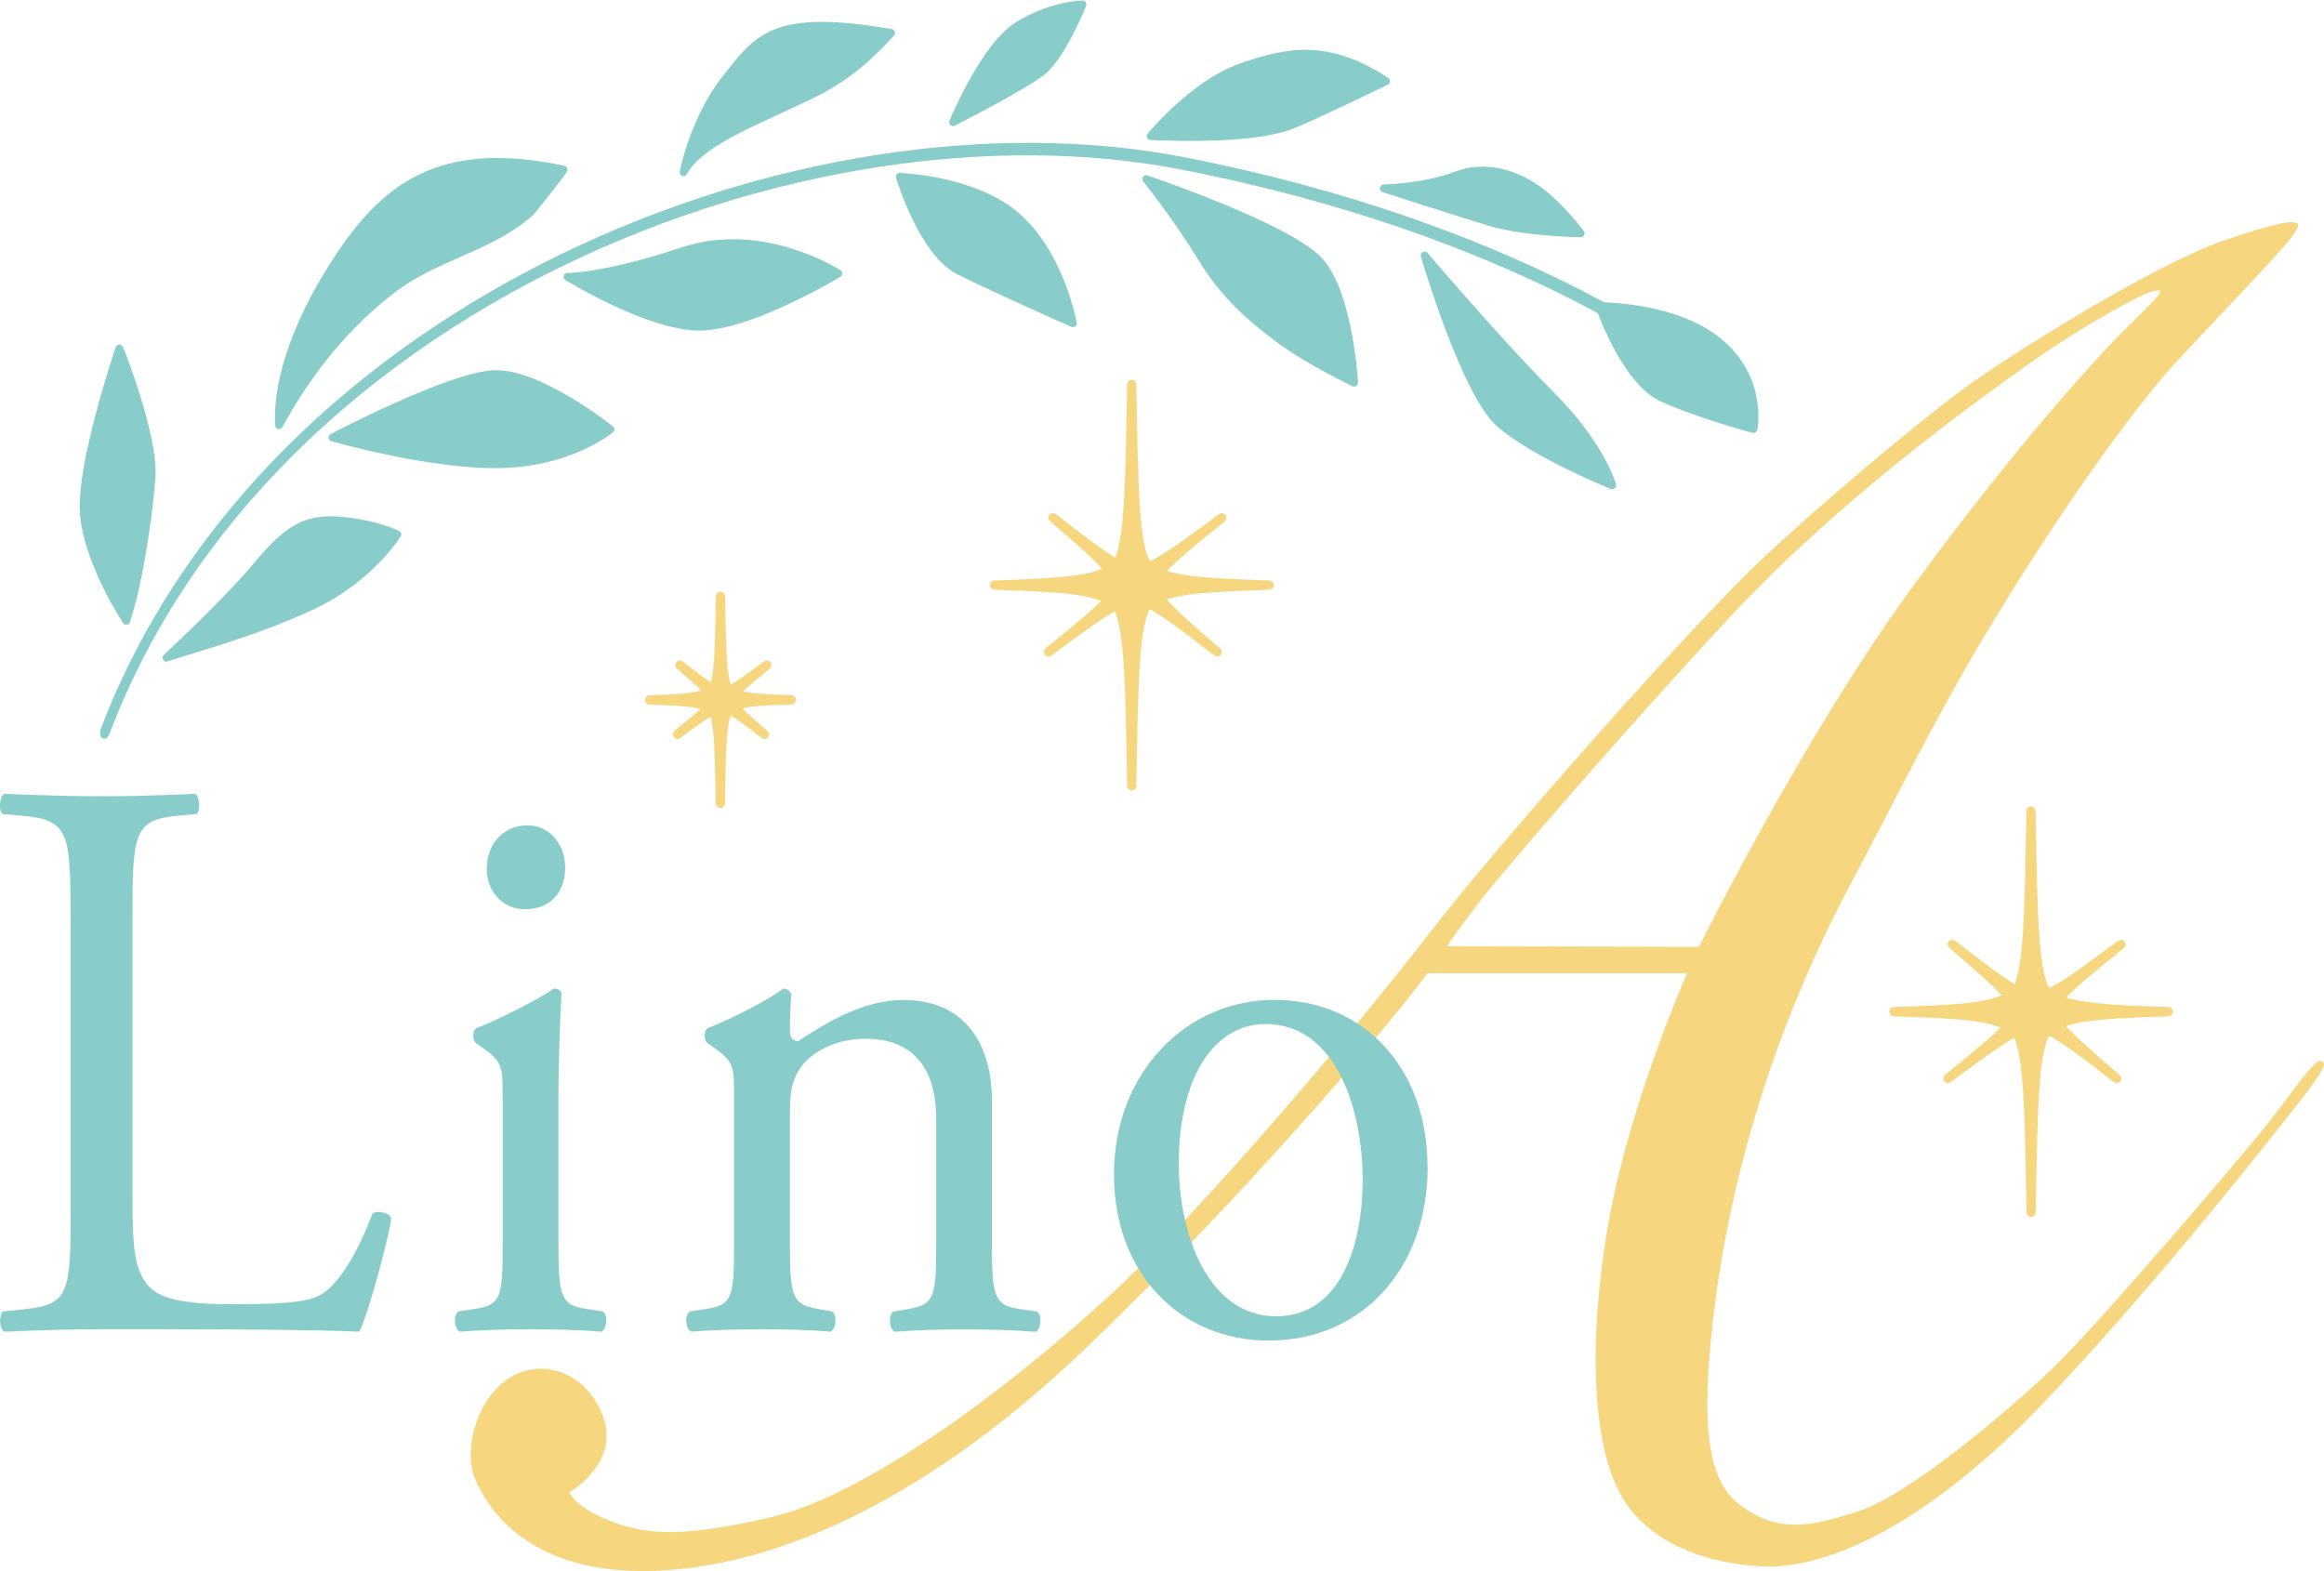 <svg width="213" height="144" viewBox="0 0 213 144" fill="none" xmlns="http://www.w3.org/2000/svg">
<g clip-path="url(#clip0_322_747)">
<path d="M212.663 97.23C212.174 97.09 210.29 99.803 208.243 102.481C206.185 105.159 192.299 121.436 187.973 125.557C183.646 129.679 174.808 137.084 170.284 138.528C165.76 139.971 162.98 140.484 159.584 138.015C157.223 136.292 155.944 132.869 156.7 124.009C157.933 109.595 162.259 94.762 169.865 80.546C173.133 74.433 177.076 66.353 181.844 58.354C188.194 47.736 195.52 37.35 199.742 32.868C208.523 23.53 210.186 21.854 210.593 20.817C211 19.793 207.999 20.608 203.801 22.052C197.218 24.322 183.844 32.763 179.936 35.651C175.226 39.12 166.516 46.525 161.631 51.101C155.351 56.969 137.36 77.263 130.87 85.704C125.881 92.212 110.914 110.317 101.447 118.968C91.98 127.618 79.222 137.072 70.686 139.052C62.661 140.903 59.37 140.705 56.079 139.459C52.788 138.225 52.171 136.781 52.171 136.781C52.171 136.781 56.905 134.103 55.253 129.772C53.614 125.453 49.287 124.416 46.403 126.477C43.53 128.538 42.495 133.067 43.53 135.535C44.554 138.004 48.264 144.396 59.987 143.977C71.709 143.569 85.502 136.979 99.493 123.59C113.484 110.2 127.184 94.215 130.824 89.197C137.825 89.197 154.63 89.197 154.63 89.197C154.63 89.197 149.594 100.525 147.536 111.446C145.873 120.306 145.175 133.114 149.49 138.423C152.164 141.718 156.595 143.313 161.526 143.569C167.493 143.872 176.645 139.645 186.938 128.946C196.614 118.863 206.534 106.323 209.976 101.969C213.372 97.673 213.279 97.416 212.651 97.23M132.615 86.728C132.975 86.169 133.906 84.877 135.72 82.502C137.499 80.173 148.583 67.261 158.561 56.55C168.539 45.838 180.576 37.188 185.612 33.59C190.648 29.98 196.311 26.895 197.335 26.686C198.358 26.476 198.463 26.581 195.486 29.468C192.508 32.356 185.1 40.389 175.226 53.872C165.353 67.366 155.712 86.775 155.712 86.775L132.626 86.728H132.615Z" fill="#F6D780"/>
<path d="M6.466 84.085C6.466 76.308 6.327 75.132 1.977 74.759L0.244 74.608C-0.174 74.317 -0.035 72.978 0.384 72.757C4.257 72.908 6.606 72.978 9.374 72.978C12.142 72.978 14.421 72.908 17.875 72.757C18.294 72.978 18.422 74.317 18.015 74.608L16.352 74.759C12.27 75.132 12.142 76.308 12.142 84.085V109.84C12.142 114.497 12.351 116.43 13.595 117.838C14.351 118.653 15.665 119.538 21.131 119.538C27.004 119.538 28.458 119.235 29.563 118.572C30.947 117.687 32.738 115.021 34.122 111.248C34.541 110.876 35.843 111.179 35.843 111.691C35.843 112.506 33.913 120.05 32.936 122.053C29.412 121.902 22.853 121.832 15.735 121.832H9.385C6.478 121.832 4.268 121.902 0.395 122.053C-0.023 121.832 -0.151 120.644 0.256 120.202L2.338 119.981C6.35 119.538 6.478 118.502 6.478 110.724V84.085H6.466Z" fill="#88CDC9"/>
<path d="M46.066 100.595C46.066 97.707 46.066 97.335 44.205 96.008L43.577 95.565C43.298 95.274 43.298 94.459 43.647 94.238C45.24 93.644 49.171 91.723 50.764 90.605C51.113 90.605 51.392 90.757 51.462 91.048C51.322 93.632 51.183 97.195 51.183 100.222V113.542C51.183 118.874 51.322 119.608 53.811 119.98L55.265 120.202C55.753 120.574 55.614 121.832 55.125 122.053C53.055 121.901 51.043 121.832 48.636 121.832C46.228 121.832 44.077 121.901 42.135 122.053C41.646 121.832 41.507 120.574 41.995 120.202L43.449 119.98C46.008 119.608 46.077 118.874 46.077 113.542V100.595H46.066ZM51.799 79.498C51.799 82.164 50.066 83.34 48.136 83.34C45.996 83.34 44.612 81.64 44.612 79.638C44.612 77.193 46.275 75.644 48.345 75.644C50.415 75.644 51.799 77.425 51.799 79.498Z" fill="#88CDC9"/>
<path d="M67.278 100.595C67.278 97.708 67.278 97.335 65.418 96.008L64.79 95.565C64.511 95.274 64.511 94.459 64.859 94.238C66.453 93.644 70.384 91.723 71.768 90.606C72.047 90.606 72.396 90.757 72.535 91.129C72.396 92.829 72.396 93.935 72.396 94.611C72.396 95.053 72.675 95.426 73.151 95.426C76.059 93.505 79.304 91.653 82.828 91.653C88.561 91.653 90.91 95.868 90.91 100.828V113.554C90.91 118.886 91.05 119.62 93.539 119.992L95.062 120.213C95.55 120.586 95.411 121.843 94.922 122.065C92.852 121.913 90.841 121.844 88.433 121.844C86.026 121.844 83.874 121.913 82.002 122.065C81.513 121.843 81.385 120.586 81.862 120.213L83.176 119.992C85.735 119.55 85.805 118.886 85.805 113.554V102.528C85.805 98.313 84.014 95.204 79.304 95.204C76.675 95.204 74.396 96.392 73.431 97.789C72.535 99.047 72.396 100.083 72.396 102.225V113.542C72.396 118.875 72.535 119.538 75.024 119.981L76.268 120.202C76.757 120.574 76.617 121.832 76.129 122.053C74.268 121.902 72.256 121.832 69.837 121.832C67.418 121.832 65.278 121.902 63.336 122.053C62.847 121.832 62.72 120.574 63.196 120.202L64.65 119.981C67.209 119.608 67.278 118.875 67.278 113.542V100.595Z" fill="#88CDC9"/>
<path d="M130.847 106.952C130.847 116.208 124.904 122.868 116.263 122.868C108.32 122.868 102.098 116.872 102.098 107.627C102.098 98.383 108.657 91.642 116.81 91.642C124.962 91.642 130.835 97.859 130.835 106.964M115.984 93.854C111.425 93.854 108.041 98.511 108.041 106.661C108.041 113.391 110.879 120.644 116.949 120.644C123.02 120.644 124.893 113.833 124.893 108.14C124.893 101.852 122.543 93.854 115.973 93.854" fill="#88CDC9"/>
<path d="M9.618 67.716C9.548 67.716 9.478 67.716 9.409 67.681C9.106 67.564 9.153 67.017 9.269 66.714C24.33 27.431 73.582 7.626 108.506 14.402C139.232 20.375 154.863 32.589 155.025 32.705C155.27 32.903 155.316 33.264 155.118 33.52C154.921 33.765 154.56 33.811 154.304 33.613C154.153 33.497 138.709 21.458 108.285 15.543C73.826 8.837 24.981 28.281 10.118 67.04C10.025 67.273 9.85 67.716 9.618 67.716Z" fill="#88CDC9"/>
<path d="M126.835 17.267C126.835 17.267 130.568 17.173 133.371 16.102C136.173 15.031 138.79 15.928 140.779 17.267C142.779 18.605 144.884 21.388 144.884 21.388C144.884 21.388 139.755 21.342 136.418 20.317C133.731 19.502 126.823 17.267 126.823 17.267" fill="#88CDC9"/>
<path d="M126.835 17.267C126.835 17.267 130.568 17.173 133.371 16.102C136.173 15.031 138.79 15.928 140.779 17.267C142.779 18.605 144.884 21.388 144.884 21.388C144.884 21.388 139.755 21.342 136.418 20.317C133.731 19.502 126.823 17.267 126.823 17.267H126.835Z" stroke="#88CDC9" stroke-width="0.71" stroke-linecap="round" stroke-linejoin="round"/>
<path d="M130.568 23.414C130.568 23.414 134.243 35.977 137.429 38.794C140.616 41.612 147.768 44.488 147.768 44.488C147.768 44.488 146.803 40.855 142.116 36.163C137.429 31.471 130.568 23.414 130.568 23.414Z" fill="#88CDC9"/>
<path d="M130.568 23.414C130.568 23.414 134.243 35.977 137.429 38.794C140.616 41.612 147.768 44.488 147.768 44.488C147.768 44.488 146.803 40.855 142.116 36.163C137.429 31.471 130.568 23.414 130.568 23.414Z" stroke="#88CDC9" stroke-width="0.71" stroke-linecap="round" stroke-linejoin="round"/>
<path d="M105.064 16.416C105.064 16.416 107.971 20.084 110.065 23.53C112.158 26.977 114.379 28.921 117.135 31.005C119.903 33.089 124.113 35.08 124.113 35.08C124.113 35.08 123.683 27.14 121.008 24.019C118.345 20.899 105.052 16.416 105.052 16.416" fill="#88CDC9"/>
<path d="M105.064 16.416C105.064 16.416 107.971 20.084 110.065 23.53C112.158 26.977 114.379 28.921 117.135 31.005C119.903 33.089 124.113 35.08 124.113 35.08C124.113 35.08 123.683 27.14 121.008 24.019C118.345 20.899 105.052 16.416 105.052 16.416H105.064Z" stroke="#88CDC9" stroke-width="0.71" stroke-linecap="round" stroke-linejoin="round"/>
<path d="M105.459 12.47C105.459 12.47 109.378 7.708 113.693 6.183C118.008 4.646 121.764 3.959 127.044 7.44C127.044 7.44 120.485 10.63 118.403 11.457C116.321 12.295 112.007 12.761 105.471 12.481" fill="#88CDC9"/>
<path d="M105.459 12.47C105.459 12.47 109.378 7.708 113.693 6.183C118.008 4.646 121.764 3.959 127.044 7.44C127.044 7.44 120.485 10.63 118.403 11.457C116.321 12.295 112.007 12.761 105.471 12.481L105.459 12.47Z" stroke="#88CDC9" stroke-width="0.71" stroke-linecap="round" stroke-linejoin="round"/>
<path d="M87.352 11.201C87.352 11.201 90.178 4.273 93.306 2.34C96.446 0.408 99.214 0.408 99.214 0.408C99.214 0.408 97.33 5.17 95.457 6.602C93.585 8.034 87.352 11.201 87.352 11.201Z" fill="#88CDC9"/>
<path d="M87.352 11.201C87.352 11.201 90.178 4.273 93.306 2.34C96.446 0.408 99.214 0.408 99.214 0.408C99.214 0.408 97.33 5.17 95.457 6.602C93.585 8.034 87.352 11.201 87.352 11.201Z" stroke="#88CDC9" stroke-width="0.71" stroke-linecap="round" stroke-linejoin="round"/>
<path d="M82.467 16.207C82.467 16.207 89.398 16.393 93.329 19.956C97.26 23.519 98.33 29.631 98.33 29.631C98.33 29.631 91.271 26.511 87.898 24.823C84.525 23.134 82.467 16.195 82.467 16.195" fill="#88CDC9"/>
<path d="M82.467 16.207C82.467 16.207 89.398 16.393 93.329 19.956C97.26 23.519 98.33 29.631 98.33 29.631C98.33 29.631 91.271 26.511 87.898 24.823C84.525 23.134 82.467 16.195 82.467 16.195V16.207Z" stroke="#88CDC9" stroke-width="0.71" stroke-linecap="round" stroke-linejoin="round"/>
<path d="M62.65 15.788C62.65 15.788 63.58 10.91 66.522 7.195C69.465 3.481 70.849 1.153 81.676 3.016C77.652 7.51 74.756 8.465 71.93 9.827C69.244 11.131 64.034 13.145 62.65 15.788Z" fill="#88CDC9"/>
<path d="M62.65 15.788C62.65 15.788 63.58 10.91 66.522 7.195C69.465 3.481 70.849 1.153 81.676 3.016C77.652 7.51 74.756 8.465 71.93 9.827C69.244 11.131 64.034 13.145 62.65 15.788Z" stroke="#88CDC9" stroke-width="0.71" stroke-linecap="round" stroke-linejoin="round"/>
<path d="M52.008 25.37C52.008 25.37 55.288 25.44 62.603 23.006C69.907 20.561 76.838 25.067 76.838 25.067C76.838 25.067 68.779 29.945 64.103 29.945C59.428 29.945 52.02 25.37 52.02 25.37" fill="#88CDC9"/>
<path d="M52.008 25.37C52.008 25.37 55.288 25.44 62.603 23.006C69.907 20.561 76.838 25.067 76.838 25.067C76.838 25.067 68.779 29.945 64.103 29.945C59.428 29.945 52.02 25.37 52.02 25.37H52.008Z" stroke="#88CDC9" stroke-width="0.71" stroke-linecap="round" stroke-linejoin="round"/>
<path d="M25.574 38.957C25.365 35.756 26.586 30.388 30.889 23.822C35.192 17.255 40.216 13.098 51.648 15.543C51.729 15.567 48.834 19.258 48.601 19.467C45.112 22.611 40.018 23.496 36.215 26.336C31.761 29.666 28.226 34.102 25.574 38.969" fill="#88CDC9"/>
<path d="M25.574 38.957C25.365 35.756 26.586 30.388 30.889 23.822C35.192 17.255 40.216 13.098 51.648 15.543C51.729 15.567 48.834 19.258 48.601 19.467C45.112 22.611 40.018 23.496 36.215 26.336C31.761 29.666 28.226 34.102 25.574 38.969V38.957Z" stroke="#88CDC9" stroke-width="0.71" stroke-linecap="round" stroke-linejoin="round"/>
<path d="M30.47 40.098C30.47 40.098 41.146 34.475 45.275 34.288C49.392 34.102 55.951 39.353 55.951 39.353C55.951 39.353 52.392 42.357 46.019 42.543C39.646 42.73 30.47 40.098 30.47 40.098Z" fill="#88CDC9"/>
<path d="M30.47 40.098C30.47 40.098 41.146 34.475 45.275 34.288C49.392 34.102 55.951 39.353 55.951 39.353C55.951 39.353 52.392 42.357 46.019 42.543C39.646 42.73 30.47 40.098 30.47 40.098Z" stroke="#88CDC9" stroke-width="0.71" stroke-linecap="round" stroke-linejoin="round"/>
<path d="M15.258 60.287C15.258 60.287 20.899 55.024 23.469 51.939C26.039 48.854 27.702 47.445 31.04 47.701C34.378 47.957 36.425 48.982 36.425 48.982C36.425 48.982 33.854 53.092 28.598 55.525C23.341 57.97 18.329 59.274 15.258 60.275" fill="#88CDC9"/>
<path d="M15.258 60.287C15.258 60.287 20.899 55.024 23.469 51.939C26.039 48.854 27.702 47.445 31.04 47.701C34.378 47.957 36.425 48.982 36.425 48.982C36.425 48.982 33.854 53.092 28.598 55.525C23.341 57.97 18.329 59.274 15.258 60.275V60.287Z" stroke="#88CDC9" stroke-width="0.71" stroke-linecap="round" stroke-linejoin="round"/>
<path d="M11.572 56.899C11.572 56.899 8.164 51.788 7.699 47.282C7.234 42.788 10.944 31.936 10.944 31.936C10.944 31.936 14.2 39.993 13.886 43.87C13.572 47.748 12.653 53.79 11.56 56.899" fill="#88CDC9"/>
<path d="M11.572 56.899C11.572 56.899 8.164 51.788 7.699 47.282C7.234 42.788 10.944 31.936 10.944 31.936C10.944 31.936 14.2 39.993 13.886 43.87C13.572 47.748 12.653 53.79 11.56 56.899H11.572Z" stroke="#88CDC9" stroke-width="0.71" stroke-linecap="round" stroke-linejoin="round"/>
<path d="M146.582 28.06C146.582 28.06 153.514 27.978 157.584 31.378C161.654 34.778 160.712 39.33 160.712 39.33C160.712 39.33 155.793 38.026 152.351 36.466C148.92 34.906 146.582 28.06 146.582 28.06Z" fill="#88CDC9"/>
<path d="M146.582 28.06C146.582 28.06 153.514 27.978 157.584 31.378C161.654 34.778 160.712 39.33 160.712 39.33C160.712 39.33 155.793 38.026 152.351 36.466C148.92 34.906 146.582 28.06 146.582 28.06Z" stroke="#88CDC9" stroke-width="0.71" stroke-linecap="round" stroke-linejoin="round"/>
<path d="M106.25 54.757C107.925 53.988 110.855 53.814 116.321 53.627C110.867 53.441 107.925 53.266 106.25 52.498C107.087 51.45 108.855 49.983 111.972 47.468C108.611 49.96 106.715 51.322 105.366 51.939C105.215 51.799 105.064 51.66 104.936 51.497C104.017 49.471 103.877 45.256 103.726 35.231C103.575 45.256 103.436 49.471 102.517 51.497C102.47 51.555 102.412 51.613 102.366 51.671C101.086 50.973 99.342 49.657 96.516 47.456C99.225 49.773 100.842 51.206 101.679 52.242C100.109 53.231 97.155 53.418 91.143 53.627C97.074 53.825 100.028 54.011 101.61 54.966C100.703 55.991 98.981 57.423 96.109 59.74C99.121 57.504 100.958 56.177 102.273 55.49C102.354 55.572 102.435 55.665 102.517 55.758C103.436 57.784 103.575 61.999 103.726 72.023C103.877 61.999 104.017 57.784 104.936 55.758C105.052 55.607 105.192 55.467 105.331 55.339C106.634 55.968 108.436 57.33 111.553 59.752C108.657 57.272 107.018 55.816 106.238 54.757" fill="#F6D780"/>
<path d="M106.25 54.757C107.925 53.988 110.855 53.814 116.321 53.627C110.867 53.441 107.925 53.266 106.25 52.498C107.087 51.45 108.855 49.983 111.972 47.468C108.611 49.96 106.715 51.322 105.366 51.939C105.215 51.799 105.064 51.66 104.936 51.497C104.017 49.471 103.877 45.256 103.726 35.231C103.575 45.256 103.436 49.471 102.517 51.497C102.47 51.555 102.412 51.613 102.366 51.671C101.086 50.973 99.342 49.657 96.516 47.456C99.225 49.773 100.842 51.206 101.679 52.242C100.109 53.231 97.155 53.418 91.143 53.627C97.074 53.825 100.028 54.011 101.61 54.966C100.703 55.991 98.981 57.423 96.109 59.74C99.121 57.504 100.958 56.177 102.273 55.49C102.354 55.572 102.435 55.665 102.517 55.758C103.436 57.784 103.575 61.999 103.726 72.023C103.877 61.999 104.017 57.784 104.936 55.758C105.052 55.607 105.192 55.467 105.331 55.339C106.634 55.968 108.436 57.33 111.553 59.752C108.657 57.272 107.018 55.816 106.238 54.757H106.25Z" stroke="#F6D780" stroke-width="0.85" stroke-linecap="round" stroke-linejoin="round"/>
<path d="M188.659 93.854C190.334 93.085 193.264 92.911 198.73 92.725C193.276 92.538 190.334 92.364 188.67 91.595C189.508 90.547 191.264 89.092 194.392 86.565C191.031 89.057 189.136 90.419 187.787 91.036C187.635 90.897 187.484 90.757 187.356 90.594C186.438 88.568 186.298 84.353 186.147 74.329C185.996 84.353 185.856 88.568 184.937 90.594C184.891 90.652 184.833 90.71 184.786 90.769C183.507 90.07 181.762 88.754 178.936 86.554C181.658 88.871 183.274 90.303 184.112 91.339C182.542 92.329 179.588 92.526 173.575 92.725C179.506 92.922 182.46 93.109 184.042 94.063C183.135 95.088 181.413 96.52 178.541 98.837C181.553 96.602 183.391 95.274 184.705 94.587C184.786 94.669 184.867 94.762 184.949 94.855C185.868 96.881 186.007 101.096 186.158 111.12C186.31 101.096 186.449 96.881 187.368 94.855C187.484 94.704 187.624 94.564 187.775 94.436C189.077 95.065 190.88 96.415 193.997 98.849C191.101 96.369 189.45 94.913 188.67 93.865" fill="#F6D780"/>
<path d="M188.659 93.854C190.334 93.085 193.264 92.911 198.73 92.725C193.276 92.538 190.334 92.364 188.67 91.595C189.508 90.547 191.264 89.092 194.392 86.565C191.031 89.057 189.136 90.419 187.787 91.036C187.635 90.897 187.484 90.757 187.356 90.594C186.438 88.568 186.298 84.353 186.147 74.329C185.996 84.353 185.856 88.568 184.937 90.594C184.891 90.652 184.833 90.71 184.786 90.769C183.507 90.07 181.762 88.754 178.936 86.554C181.658 88.871 183.274 90.303 184.112 91.339C182.542 92.329 179.588 92.526 173.575 92.725C179.506 92.922 182.46 93.109 184.042 94.063C183.135 95.088 181.413 96.52 178.541 98.837C181.553 96.602 183.391 95.274 184.705 94.587C184.786 94.669 184.867 94.762 184.949 94.855C185.868 96.881 186.007 101.096 186.158 111.12C186.31 101.096 186.449 96.881 187.368 94.855C187.484 94.704 187.624 94.564 187.775 94.436C189.077 95.065 190.88 96.415 193.997 98.849C191.101 96.369 189.45 94.913 188.67 93.865L188.659 93.854Z" stroke="#F6D780" stroke-width="0.85" stroke-linecap="round" stroke-linejoin="round"/>
<path d="M67.337 64.723C68.197 64.327 69.709 64.234 72.523 64.141C69.709 64.048 68.197 63.955 67.337 63.559C67.767 63.023 68.674 62.266 70.279 60.962C68.546 62.243 67.569 62.953 66.871 63.268C66.79 63.198 66.72 63.128 66.65 63.035C66.185 61.987 66.104 59.821 66.034 54.652C65.953 59.821 65.883 61.987 65.406 63.035C65.383 63.07 65.348 63.093 65.325 63.128C64.673 62.767 63.766 62.092 62.313 60.962C63.72 62.162 64.546 62.895 64.976 63.431C64.162 63.943 62.65 64.036 59.545 64.153C62.592 64.257 64.115 64.35 64.929 64.839C64.464 65.375 63.58 66.097 62.103 67.296C63.662 66.143 64.604 65.468 65.278 65.107C65.325 65.154 65.36 65.2 65.394 65.247C65.871 66.295 65.941 68.46 66.022 73.63C66.092 68.46 66.174 66.295 66.65 65.247C66.709 65.165 66.778 65.096 66.848 65.037C67.523 65.363 68.442 66.05 70.058 67.308C68.558 66.027 67.72 65.282 67.325 64.735" fill="#F6D780"/>
<path d="M67.337 64.723C68.197 64.327 69.709 64.234 72.523 64.141C69.709 64.048 68.197 63.955 67.337 63.559C67.767 63.023 68.674 62.266 70.279 60.962C68.546 62.243 67.569 62.953 66.871 63.268C66.79 63.198 66.72 63.128 66.65 63.035C66.185 61.987 66.104 59.821 66.034 54.652C65.953 59.821 65.883 61.987 65.406 63.035C65.383 63.07 65.348 63.093 65.325 63.128C64.673 62.767 63.766 62.092 62.313 60.962C63.72 62.162 64.546 62.895 64.976 63.431C64.162 63.943 62.65 64.036 59.545 64.153C62.592 64.257 64.115 64.35 64.929 64.839C64.464 65.375 63.58 66.097 62.103 67.296C63.662 66.143 64.604 65.468 65.278 65.107C65.325 65.154 65.36 65.2 65.394 65.247C65.871 66.295 65.941 68.46 66.022 73.63C66.092 68.46 66.174 66.295 66.65 65.247C66.709 65.165 66.778 65.096 66.848 65.037C67.523 65.363 68.442 66.05 70.058 67.308C68.558 66.027 67.72 65.282 67.325 64.735L67.337 64.723Z" stroke="#F6D780" stroke-width="0.85" stroke-linecap="round" stroke-linejoin="round"/>
</g>
<defs>
<clipPath id="clip0_322_747">
<rect width="213" height="144" fill="white"/>
</clipPath>
</defs>
</svg>
